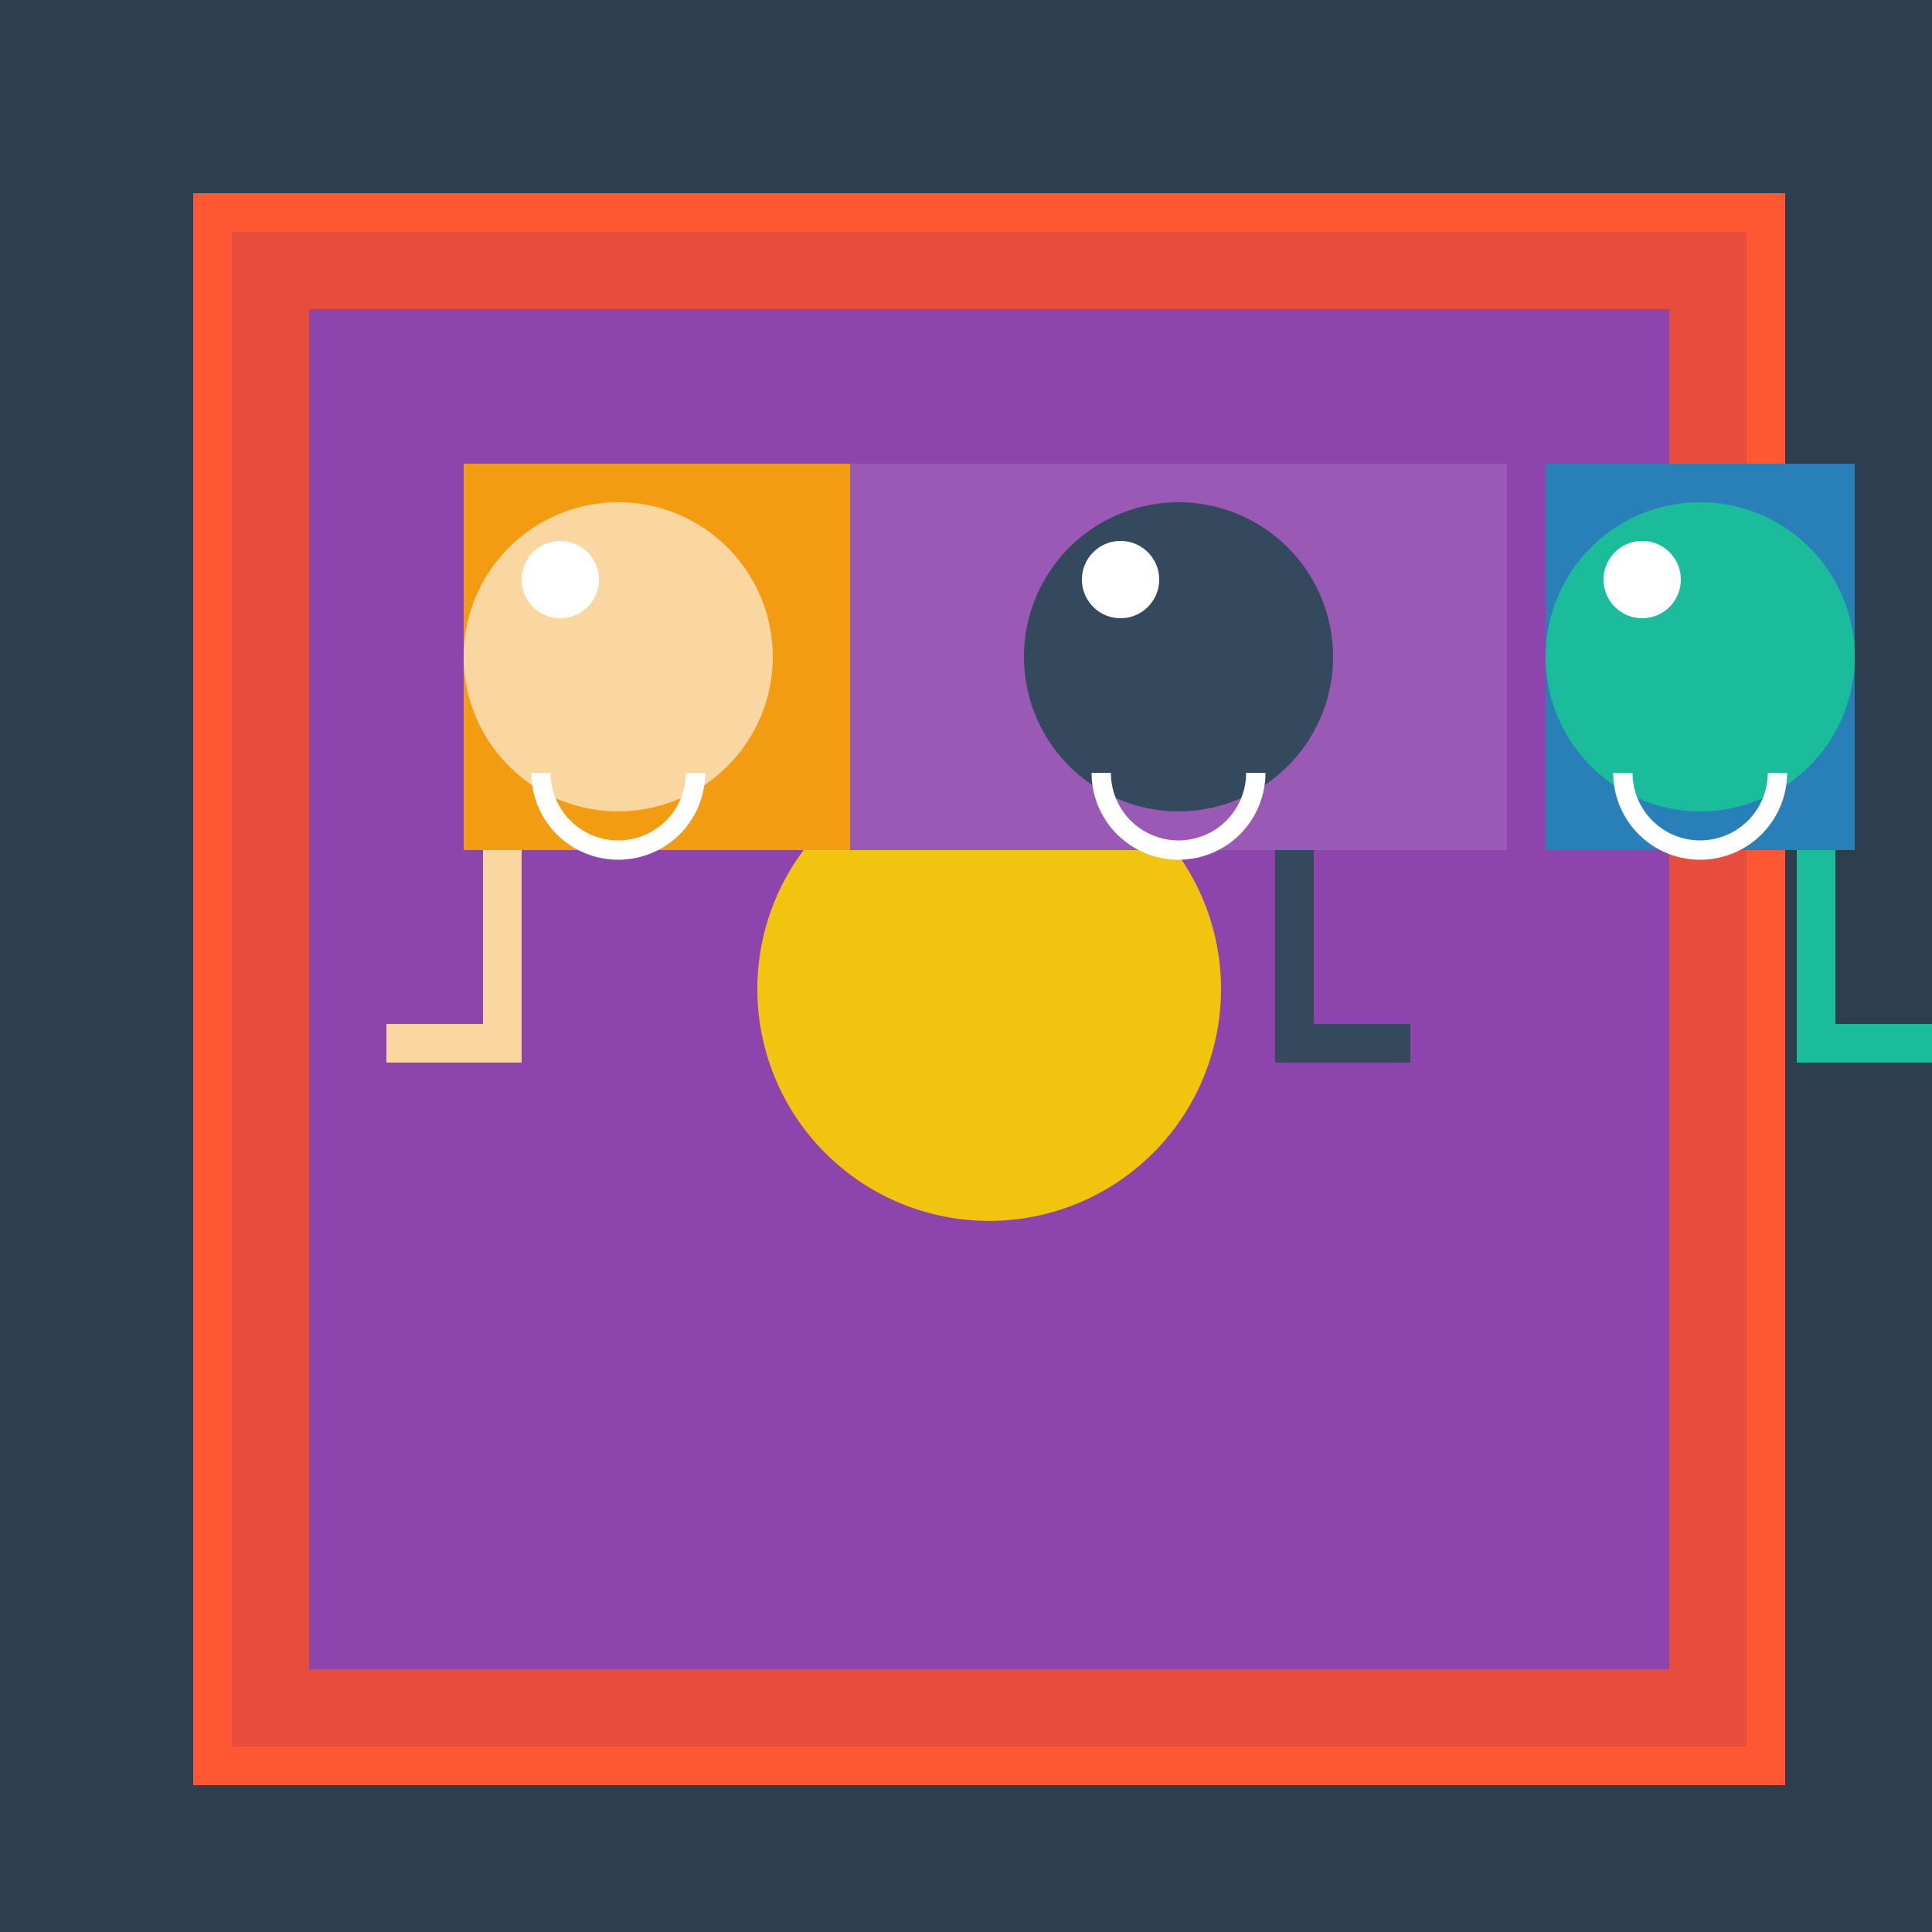 <!--

Generated by DrawGPT.
Free, open source, AI generated images in SVG, PNG, and HTML Canvas format.
https://drawgpt.ai

Created: 2023-09-27T01:53:54.307Z
Link: https://drawgpt.ai/prompt/80655/

-->
<svg xmlns="http://www.w3.org/2000/svg" xmlns:xlink="http://www.w3.org/1999/xlink" width="500" height="500"><defs/><g><rect fill="#2C3E50" stroke="none" x="0" y="0" width="512" height="512"/><rect fill="#FF5733" stroke="none" x="50" y="50" width="412" height="412"/><rect fill="#E74C3C" stroke="none" x="60" y="60" width="392" height="392"/><rect fill="#8E44AD" stroke="none" x="80" y="80" width="352" height="352"/><path fill="#F1C40F" stroke="none" paint-order="stroke fill markers" d=" M 316 256 A 60 60 0 1 1 316 255.94"/><rect fill="#F39C12" stroke="none" x="120" y="120" width="100" height="100"/><rect fill="#9B59B6" stroke="none" x="220" y="120" width="170" height="100"/><rect fill="#2980B9" stroke="none" x="400" y="120" width="80" height="100"/><path fill="#FAD7A0" stroke="none" paint-order="stroke fill markers" d=" M 200 170 A 40 40 0 1 1 200 169.96"/><path fill="#34495E" stroke="none" paint-order="stroke fill markers" d=" M 345 170 A 40 40 0 1 1 345 169.96"/><path fill="#1ABC9C" stroke="none" paint-order="stroke fill markers" d=" M 480 170 A 40 40 0 1 1 480 169.96"/><path fill="none" stroke="#FAD7A0" paint-order="fill stroke markers" d=" M 130 220 L 130 270 L 100 270" stroke-miterlimit="10" stroke-width="10" stroke-dasharray=""/><path fill="none" stroke="#34495E" paint-order="fill stroke markers" d=" M 335 220 L 335 270 L 365 270" stroke-miterlimit="10" stroke-width="10" stroke-dasharray=""/><path fill="none" stroke="#1ABC9C" paint-order="fill stroke markers" d=" M 470 220 L 470 270 L 500 270" stroke-miterlimit="10" stroke-width="10" stroke-dasharray=""/><path fill="#FFFFFF" stroke="none" paint-order="stroke fill markers" d=" M 155 150 A 10 10 0 1 1 155 149.99"/><path fill="#FFFFFF" stroke="none" paint-order="stroke fill markers" d=" M 300 150 A 10 10 0 1 1 300 149.99"/><path fill="#FFFFFF" stroke="none" paint-order="stroke fill markers" d=" M 435 150 A 10 10 0 1 1 435 149.99"/><path fill="none" stroke="#FFFFFF" paint-order="fill stroke markers" d=" M 180 200 A 20 20 0 0 1 140 200" stroke-miterlimit="10" stroke-width="5" stroke-dasharray=""/><path fill="none" stroke="#FFFFFF" paint-order="fill stroke markers" d=" M 325 200 A 20 20 0 0 1 285 200" stroke-miterlimit="10" stroke-width="5" stroke-dasharray=""/><path fill="none" stroke="#FFFFFF" paint-order="fill stroke markers" d=" M 460 200 A 20 20 0 0 1 420 200" stroke-miterlimit="10" stroke-width="5" stroke-dasharray=""/></g></svg>